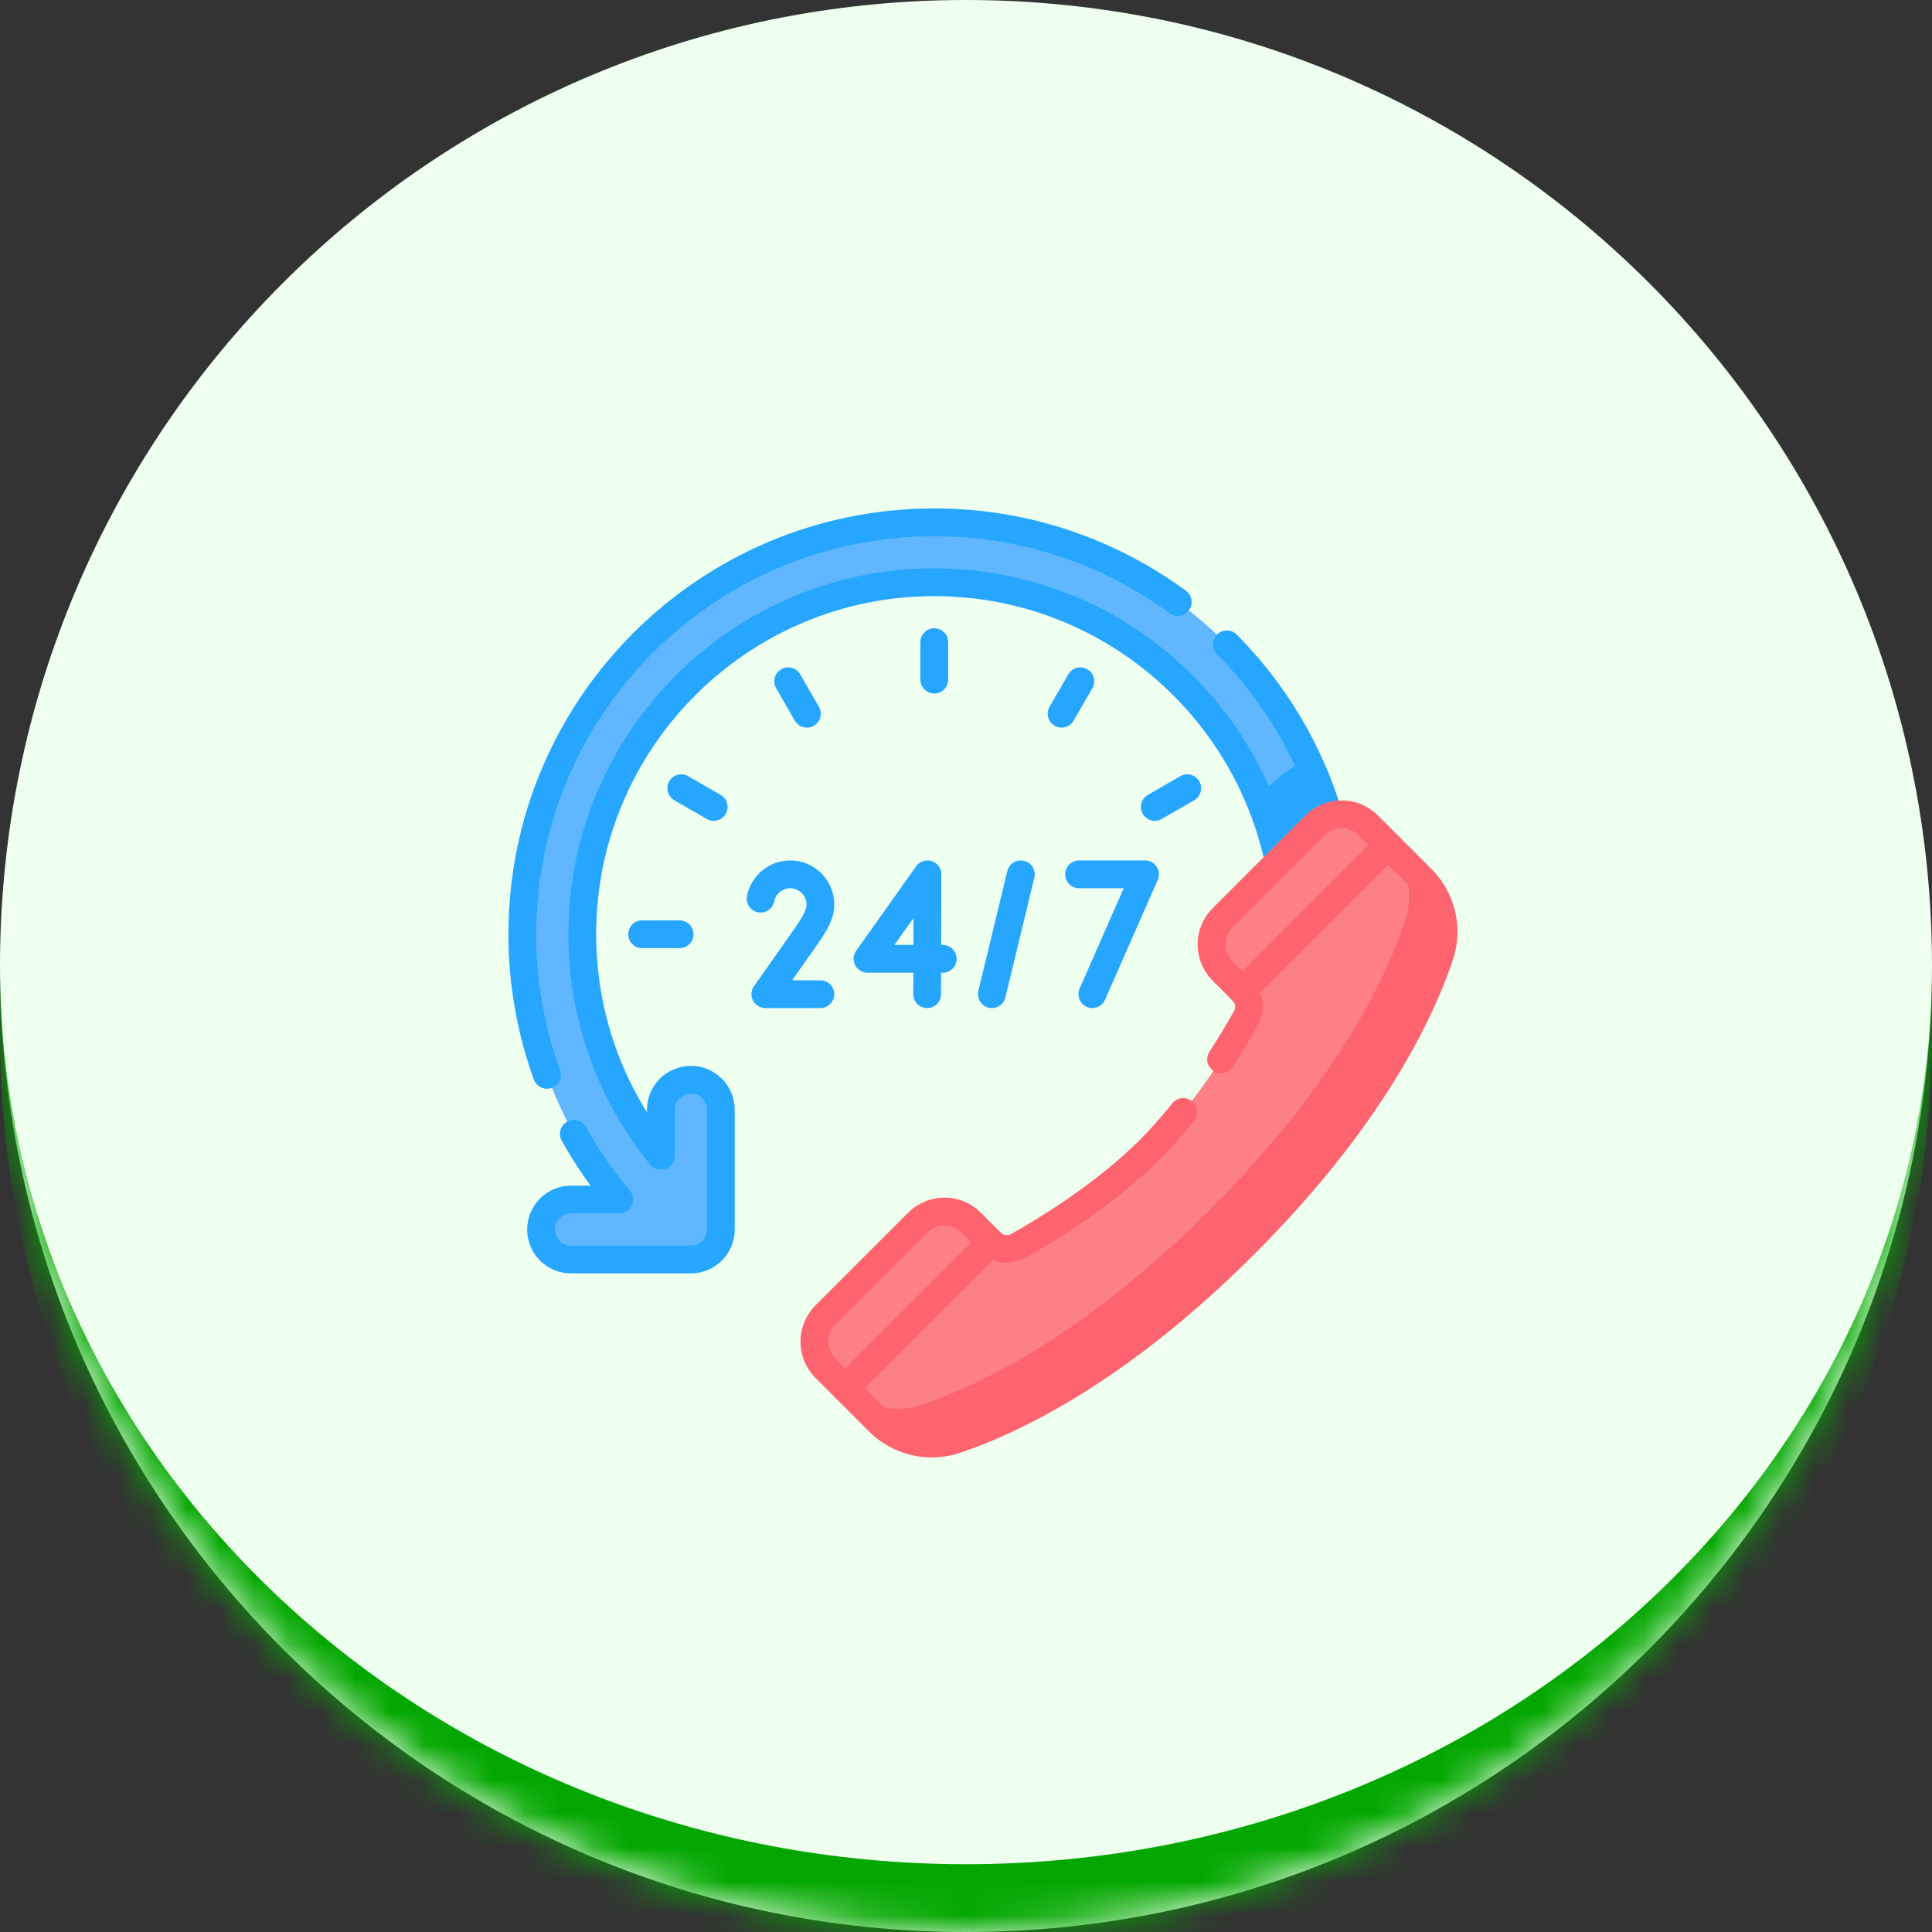 <svg width="57" height="57" viewBox="0 0 57 57" fill="none" xmlns="http://www.w3.org/2000/svg">
<rect x="0" y="0" width="57" height="57" fill="#333333" stroke="none"/>
<mask id="path-1-inside-1_588_616" fill="white">
<path d="M0 28.5C0 12.76 12.76 0 28.5 0C44.24 0 57 12.76 57 28.5C57 44.24 44.24 57 28.5 57C12.76 57 0 44.24 0 28.5Z"/>
</mask>
<path d="M0 28.5C0 12.76 12.76 0 28.5 0C44.24 0 57 12.76 57 28.5C57 44.24 44.24 57 28.5 57C12.76 57 0 44.24 0 28.5Z" fill="#EFFFEF"/>
<path d="M0 0H57H0ZM57 30.5C57 46.24 44.24 59 28.5 59C12.76 59 0 46.24 0 30.5V28.5C0 43.136 12.76 55 28.5 55C44.24 55 57 43.136 57 28.5V30.5ZM0 57V0V57ZM57 0V57V0Z" fill="#03A700" mask="url(#path-1-inside-1_588_616)"/>
<g clip-path="url(#clip0_588_616)">
<path d="M27.564 15.41C20.852 15.41 15.41 20.852 15.41 27.564C15.41 30.546 16.485 33.276 18.267 35.391H16.846C16.358 35.391 15.963 35.787 15.963 36.275C15.963 36.763 16.358 37.159 16.846 37.159H20.382C20.87 37.159 21.266 36.763 21.266 36.275V32.739C21.266 32.251 20.87 31.855 20.382 31.855C19.894 31.855 19.498 32.251 19.498 32.739V34.099C18.048 32.313 17.178 30.038 17.178 27.564C17.178 21.837 21.837 17.178 27.564 17.178C33.29 17.178 37.949 21.837 37.949 27.564H39.717C39.717 20.852 34.276 15.41 27.564 15.41Z" fill="#60B7FF"/>
<path d="M38.583 22.435C38.2 22.577 37.848 22.8 37.55 23.098L37.129 23.52C37.657 24.763 37.949 26.13 37.949 27.564H39.716C39.717 25.731 39.31 23.993 38.583 22.435Z" fill="#26A6FE"/>
<path d="M27.083 36.067L24.349 38.801C23.918 39.233 23.918 39.932 24.349 40.364L25.928 41.943C26.521 42.536 27.4 42.742 28.196 42.474C29.89 41.904 32.996 40.435 36.716 36.715C40.436 32.995 41.905 29.889 42.475 28.195C42.743 27.399 42.537 26.52 41.944 25.927L40.365 24.348C39.933 23.916 39.234 23.916 38.802 24.348L36.068 27.082C35.636 27.514 35.636 28.213 36.068 28.645L36.657 29.234C36.867 29.444 36.912 29.767 36.767 30.026C36.318 30.829 35.271 32.567 33.919 33.919C32.568 35.27 30.83 36.317 30.027 36.766C29.768 36.911 29.445 36.866 29.235 36.656L28.646 36.067C28.215 35.635 27.515 35.635 27.083 36.067Z" fill="#FD8087"/>
<path d="M41.943 25.927L40.922 24.906C41.516 25.5 41.722 26.378 41.454 27.174C40.883 28.868 39.414 31.974 35.694 35.694C31.975 39.414 28.868 40.883 27.174 41.454C26.378 41.721 25.5 41.516 24.906 40.922L25.927 41.943C26.521 42.536 27.399 42.742 28.195 42.474C29.889 41.904 32.995 40.435 36.715 36.715C40.435 32.995 41.904 29.889 42.474 28.195C42.742 27.399 42.536 26.52 41.943 25.927Z" fill="#FE646F"/>
<path d="M16.93 33.452C17.313 34.142 17.762 34.792 18.267 35.391H16.847C16.358 35.391 15.963 35.787 15.963 36.275C15.963 36.763 16.358 37.159 16.847 37.159H20.382C20.87 37.159 21.267 36.763 21.267 36.275V32.74C21.267 32.251 20.87 31.856 20.382 31.856C19.894 31.856 19.498 32.251 19.498 32.74V34.099C18.049 32.313 17.179 30.038 17.179 27.564C17.179 21.837 21.837 17.178 27.564 17.178C32.556 17.178 36.738 20.72 37.728 25.422" stroke="#26A6FE" stroke-width="0.82" stroke-miterlimit="10" stroke-linecap="round" stroke-linejoin="round"/>
<path d="M16.137 31.711C15.667 30.418 15.41 29.02 15.41 27.564C15.41 20.852 20.852 15.41 27.564 15.41C30.251 15.41 32.736 16.283 34.748 17.761" stroke="#26A6FE" stroke-width="0.82" stroke-miterlimit="10" stroke-linecap="round" stroke-linejoin="round"/>
<path d="M39.213 24.088C38.635 22.148 37.585 20.41 36.197 19.01" stroke="#26A6FE" stroke-width="0.82" stroke-miterlimit="10" stroke-linecap="round" stroke-linejoin="round"/>
<path d="M24.938 40.953L29.234 36.656" stroke="#FE646F" stroke-width="0.82" stroke-miterlimit="10" stroke-linecap="round" stroke-linejoin="round"/>
<path d="M40.953 24.937L36.656 29.234" stroke="#FE646F" stroke-width="0.82" stroke-miterlimit="10" stroke-linecap="round" stroke-linejoin="round"/>
<path d="M36.026 31.252C36.346 30.758 36.599 30.327 36.766 30.026C36.911 29.767 36.866 29.444 36.656 29.234L36.067 28.645C35.636 28.214 35.636 27.514 36.067 27.083L38.802 24.348C39.233 23.917 39.933 23.917 40.365 24.348L41.943 25.927C42.537 26.52 42.743 27.399 42.475 28.194C41.905 29.889 40.435 32.995 36.715 36.715C32.996 40.435 29.889 41.904 28.195 42.474C27.399 42.742 26.521 42.536 25.927 41.942L24.349 40.364C23.918 39.933 23.918 39.233 24.349 38.801L27.083 36.067C27.515 35.635 28.214 35.635 28.646 36.067L29.235 36.656C29.444 36.866 29.767 36.91 30.027 36.766C30.829 36.317 32.567 35.27 33.919 33.919C34.272 33.566 34.603 33.187 34.909 32.806" stroke="#FE646F" stroke-width="0.82" stroke-miterlimit="10" stroke-linecap="round" stroke-linejoin="round"/>
<path d="M27.564 18.946V20.051" stroke="#26A6FE" stroke-width="0.82" stroke-miterlimit="10" stroke-linecap="round" stroke-linejoin="round"/>
<path d="M23.254 20.1L23.806 21.057" stroke="#26A6FE" stroke-width="0.82" stroke-miterlimit="10" stroke-linecap="round" stroke-linejoin="round"/>
<path d="M20.1 23.255L21.056 23.807" stroke="#26A6FE" stroke-width="0.82" stroke-miterlimit="10" stroke-linecap="round" stroke-linejoin="round"/>
<path d="M18.945 27.564H20.05" stroke="#26A6FE" stroke-width="0.82" stroke-miterlimit="10" stroke-linecap="round" stroke-linejoin="round"/>
<path d="M35.027 23.255L34.07 23.807" stroke="#26A6FE" stroke-width="0.82" stroke-miterlimit="10" stroke-linecap="round" stroke-linejoin="round"/>
<path d="M31.873 20.1L31.32 21.057" stroke="#26A6FE" stroke-width="0.82" stroke-miterlimit="10" stroke-linecap="round" stroke-linejoin="round"/>
<path d="M30.117 25.796L29.264 29.331" stroke="#26A6FE" stroke-width="0.82" stroke-miterlimit="10" stroke-linecap="round" stroke-linejoin="round"/>
<path d="M31.836 25.796H33.781L32.227 29.331" stroke="#26A6FE" stroke-width="0.82" stroke-miterlimit="10" stroke-linecap="round" stroke-linejoin="round"/>
<path d="M27.814 28.288H25.594L27.363 25.796L27.354 29.331" stroke="#26A6FE" stroke-width="0.82" stroke-miterlimit="10" stroke-linecap="round" stroke-linejoin="round"/>
<path d="M22.441 26.513C22.522 26.104 22.882 25.796 23.314 25.796C23.805 25.796 24.203 26.194 24.203 26.685C24.203 26.977 24.059 27.213 23.817 27.574C22.708 29.158 22.58 29.331 22.58 29.331H24.203" stroke="#26A6FE" stroke-width="0.82" stroke-miterlimit="10" stroke-linecap="round" stroke-linejoin="round"/>
</g>
<defs>
<clipPath id="clip0_588_616">
<rect width="28" height="28" fill="white" transform="translate(15 15)"/>
</clipPath>
</defs>
</svg>
